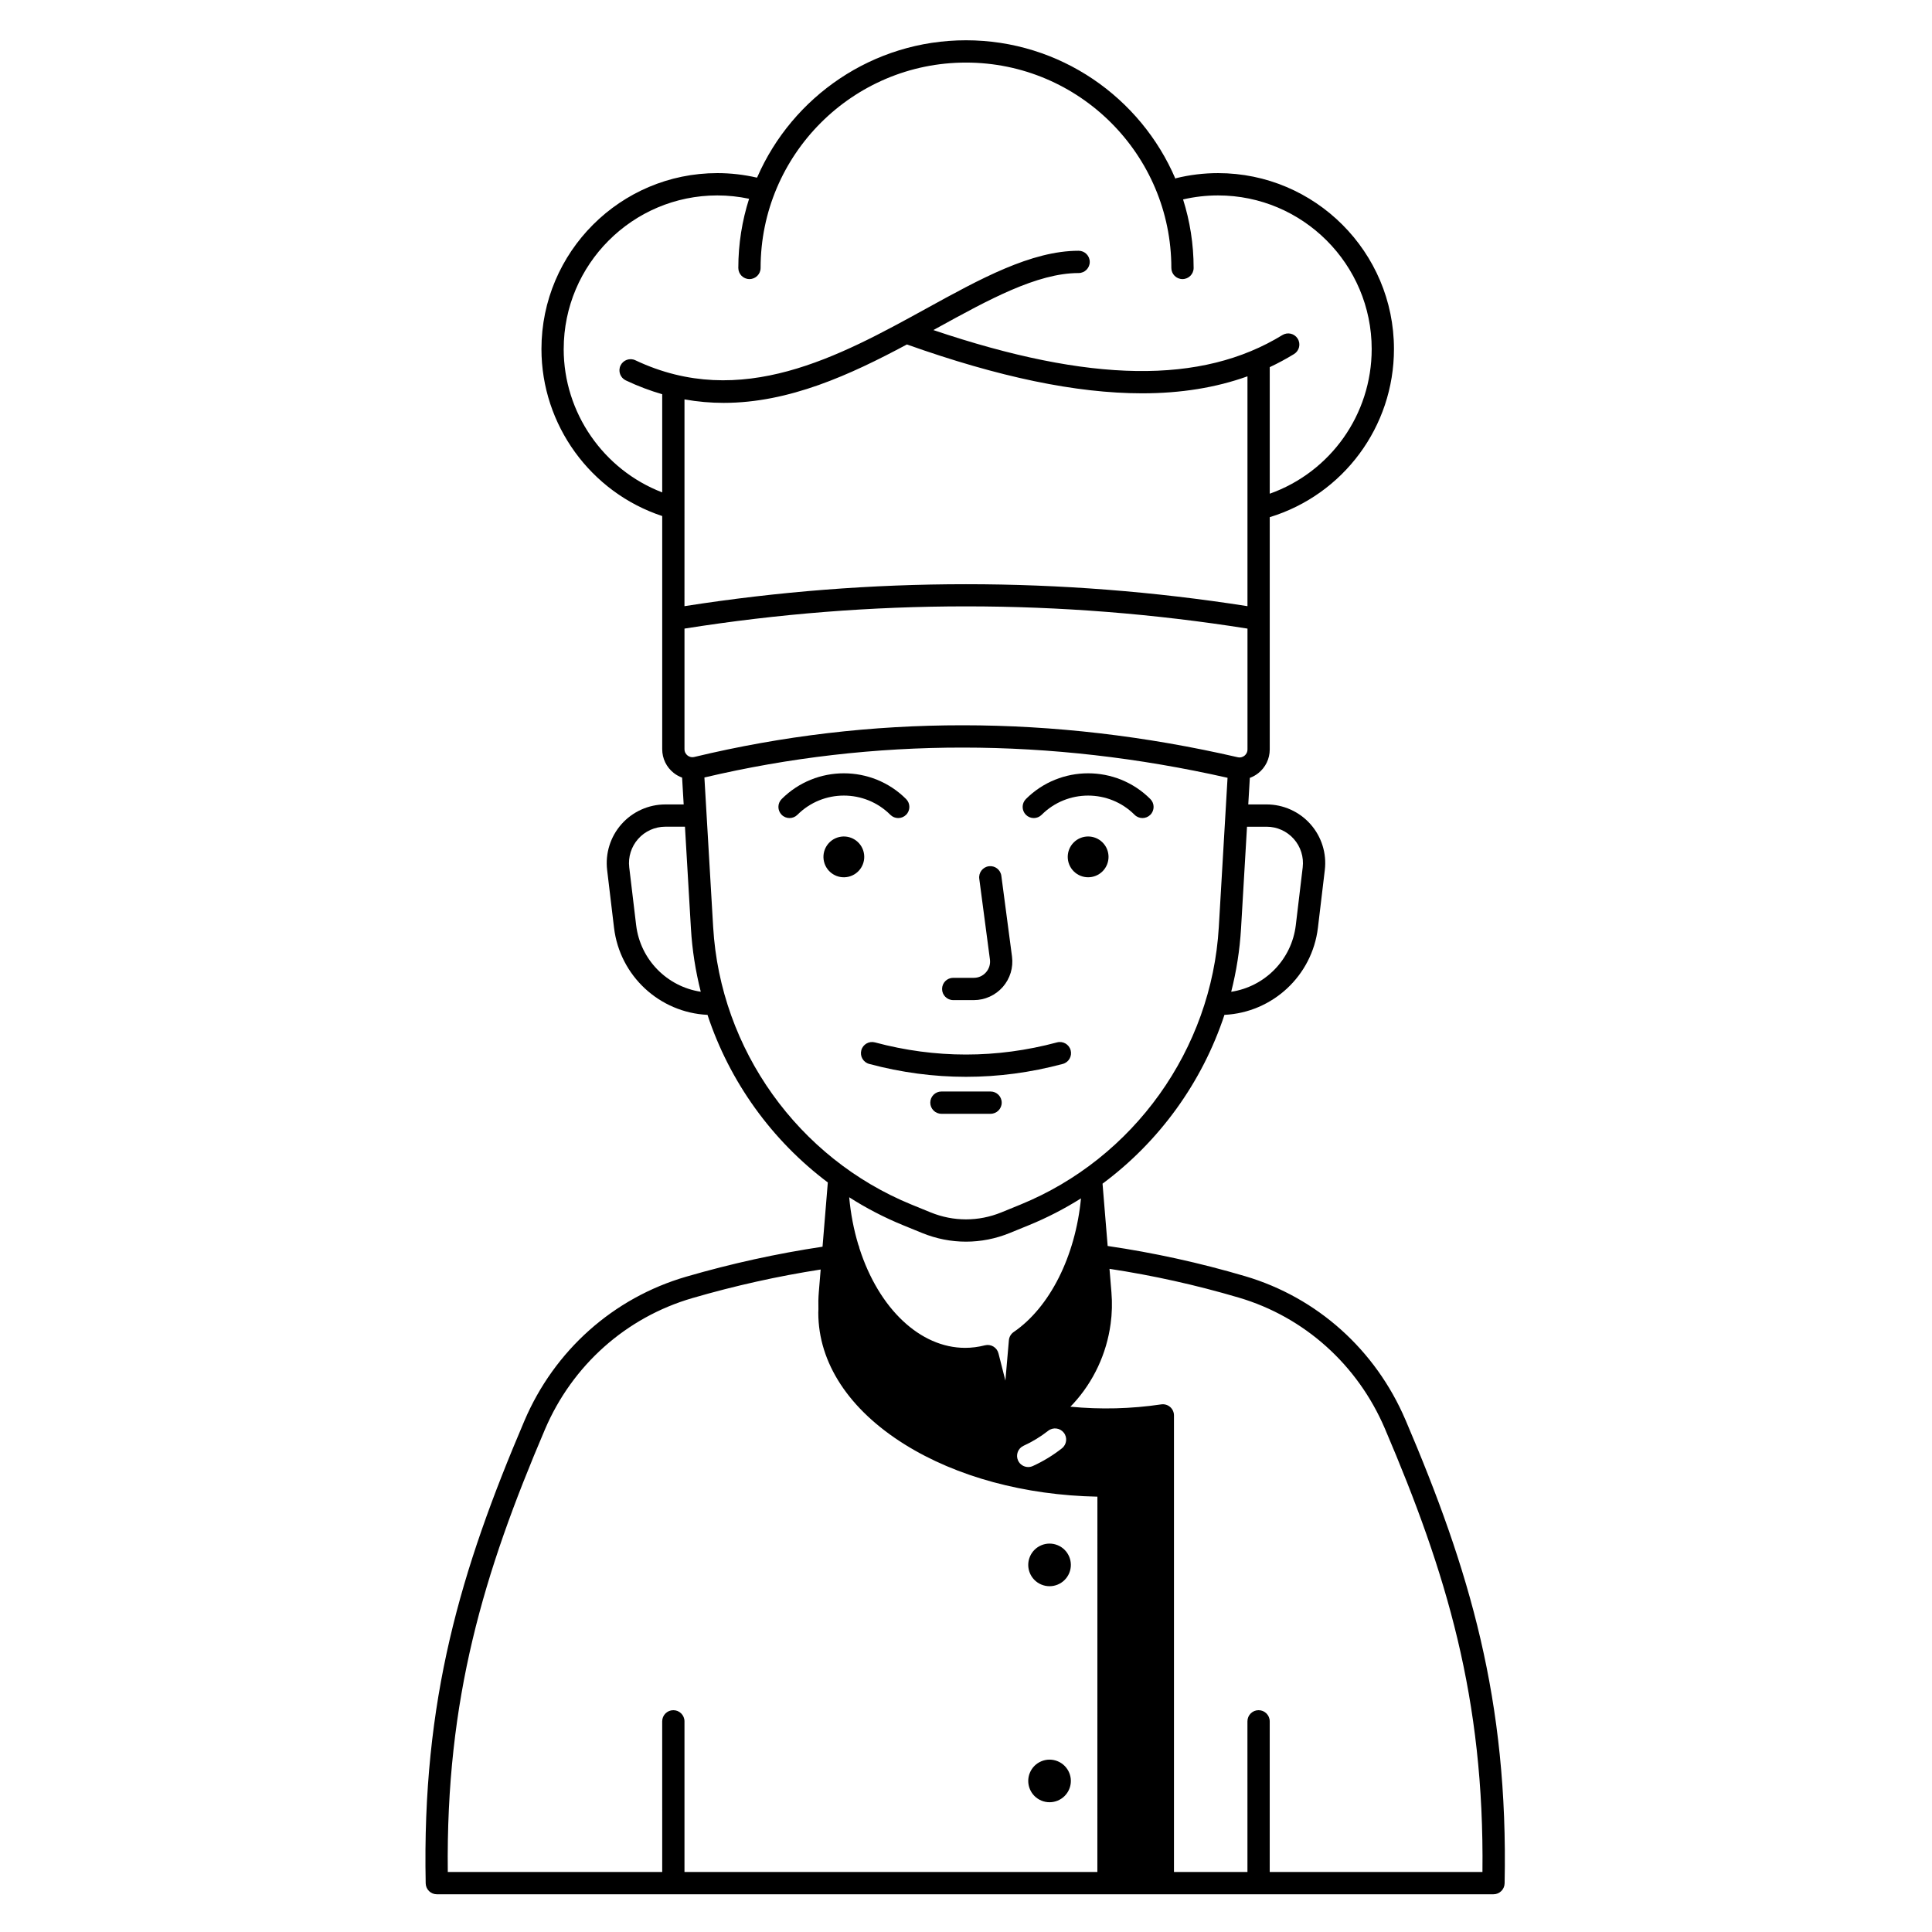 <?xml version="1.0" encoding="UTF-8"?>
<!-- Uploaded to: ICON Repo, www.svgrepo.com, Generator: ICON Repo Mixer Tools -->
<svg fill="#000000" width="800px" height="800px" version="1.1" viewBox="144 144 512 512" xmlns="http://www.w3.org/2000/svg">
 <g>
  <path d="m425.65 425.95c1.574-0.422 2.508-2.039 2.086-3.617-0.422-1.574-2.039-2.512-3.617-2.086-16.008 4.289-32.238 4.289-48.246 0-1.578-0.422-3.195 0.512-3.617 2.086s0.512 3.195 2.086 3.617c8.512 2.281 17.082 3.418 25.652 3.418 8.578 0.004 17.148-1.137 25.656-3.418z"/>
  <path d="m406.51 433.26h-13.023c-1.629 0-2.953 1.32-2.953 2.953 0 1.629 1.32 2.953 2.953 2.953h13.023c1.629 0 2.953-1.32 2.953-2.953-0.004-1.633-1.324-2.953-2.953-2.953z"/>
  <path d="m396.61 409.04h5.453c2.941 0 5.742-1.27 7.684-3.481 1.941-2.215 2.832-5.156 2.445-8.074l-2.824-21.383c-0.215-1.617-1.695-2.75-3.312-2.539-1.617 0.215-2.754 1.695-2.539 3.312l2.824 21.383c0.164 1.25-0.203 2.461-1.031 3.406-0.832 0.949-1.98 1.469-3.242 1.469h-5.453c-1.629 0-2.953 1.32-2.953 2.953-0.004 1.629 1.32 2.953 2.949 2.953z"/>
  <path d="m372.89 369.84c0.684 2.906-1.113 5.816-4.019 6.504s-5.816-1.113-6.504-4.019c-0.684-2.906 1.113-5.816 4.019-6.504 2.906-0.684 5.816 1.113 6.504 4.019"/>
  <path d="m379.95 359.93c1.152 1.152 3.023 1.152 4.176 0s1.152-3.023 0-4.176c-9.094-9.09-23.887-9.094-32.977 0-1.152 1.152-1.152 3.023 0 4.176 0.574 0.578 1.332 0.863 2.086 0.863 0.754 0 1.512-0.289 2.086-0.863 6.789-6.793 17.836-6.789 24.629 0z"/>
  <path d="m436.19 367.26c2.109 2.109 2.109 5.531 0 7.644-2.113 2.109-5.535 2.109-7.644 0-2.113-2.113-2.113-5.535 0-7.644 2.109-2.113 5.531-2.113 7.644 0"/>
  <path d="m420.05 359.93c6.789-6.789 17.84-6.789 24.629 0 0.574 0.578 1.332 0.863 2.086 0.863 0.754 0 1.512-0.289 2.086-0.863 1.152-1.152 1.152-3.023 0-4.176-9.09-9.094-23.887-9.09-32.977 0-1.152 1.152-1.152 3.023 0 4.176s3.023 1.152 4.176 0z"/>
  <path d="m424.3 610.75c2.883 1.195 4.25 4.496 3.059 7.375-1.195 2.883-4.496 4.25-7.379 3.055-2.879-1.191-4.246-4.492-3.055-7.375 1.195-2.879 4.496-4.246 7.375-3.055"/>
  <path d="m424.3 553.5c2.883 1.191 4.25 4.496 3.059 7.375-1.195 2.883-4.496 4.25-7.379 3.055-2.879-1.191-4.246-4.492-3.055-7.375 1.195-2.879 4.496-4.246 7.375-3.055"/>
  <path d="m516.46 520.28c-7.922-18.566-23.406-32.445-42.484-38.074-12.078-3.562-24.23-6.219-36.434-8.008l-1.105-13.422v-0.004l-0.254-3.086c15.094-11.195 26.422-26.902 32.309-44.738 12.707-0.609 23.246-10.328 24.77-23.082l1.828-15.309c0.527-4.406-0.863-8.836-3.809-12.152-2.945-3.316-7.18-5.223-11.617-5.223h-4.859l0.414-7.035c0.801-0.293 1.559-0.711 2.246-1.258 1.922-1.531 3.027-3.816 3.027-6.273v-61.559c19.496-5.965 32.922-23.969 32.922-44.566 0-25.703-20.91-46.613-46.613-46.613-3.785 0-7.531 0.457-11.176 1.355l-0.121 0.156c-9.203-21.562-30.617-36.715-55.508-36.715-24.711 0-45.992 14.941-55.305 36.258l-0.008-0.012c-0.023 0.055-0.051 0.105-0.074 0.16-3.449-0.797-6.973-1.203-10.508-1.203-25.703 0-46.613 20.91-46.613 46.613 0 20.129 13.051 38.016 32.004 44.266v61.789c0 2.473 1.113 4.769 3.055 6.301 0.68 0.535 1.426 0.941 2.215 1.23l0.418 7.109h-4.859c-4.438 0-8.672 1.902-11.617 5.223-2.945 3.316-4.332 7.75-3.809 12.152l1.828 15.309c1.523 12.754 12.059 22.473 24.77 23.082 5.832 17.668 17.008 33.238 31.887 44.414l-0.281 3.41-1.121 13.617c-12.047 1.809-24.105 4.445-36.148 7.949-19.281 5.609-34.902 19.527-42.859 38.191-16.898 39.637-27.168 73.969-26.16 122.58 0.035 1.605 1.344 2.891 2.953 2.891h280.02c1.605 0 2.918-1.285 2.953-2.891 1.008-48.66-9.305-83.078-26.27-122.83zm-36.793-157.19c2.75 0 5.375 1.18 7.203 3.238 1.824 2.059 2.688 4.805 2.359 7.535l-1.828 15.309c-1.098 9.18-8.223 16.309-17.121 17.66 1.379-5.441 2.269-11.047 2.606-16.758l1.582-26.98zm-151.67-18.488c-0.867 0.207-1.5-0.156-1.797-0.395-0.301-0.238-0.805-0.77-0.805-1.664v-31.957c49.516-7.856 99.68-7.856 149.2 0v32.027c0 0.887-0.5 1.418-0.797 1.656s-0.926 0.605-1.793 0.406c-48.891-11.27-97.34-11.293-144-0.074zm-2.602-65.781v-28.977c3.508 0.629 6.973 0.922 10.391 0.922 17.363 0 33.547-7.449 48.551-15.48 24.277 8.633 44.828 12.949 62.324 12.949 10.324 0 19.582-1.508 27.93-4.504v60.91c-49.52-7.758-99.676-7.758-149.2 0zm-32.008-42.324c0-22.445 18.262-40.707 40.707-40.707 2.832 0 5.652 0.301 8.422 0.887-1.848 5.785-2.856 11.941-2.856 18.332 0 1.629 1.32 2.953 2.953 2.953 1.629 0 2.953-1.32 2.953-2.953 0-30.012 24.414-54.426 54.426-54.426s54.426 24.414 54.426 54.426c0 1.629 1.32 2.953 2.953 2.953 1.629 0 2.953-1.32 2.953-2.953 0-6.324-0.984-12.422-2.797-18.156 3.027-0.707 6.137-1.062 9.277-1.062 22.445 0 40.707 18.262 40.707 40.707 0 17.371-10.934 32.625-27.016 38.34v-33.539c2.215-1.043 4.359-2.199 6.441-3.473 1.391-0.852 1.824-2.672 0.973-4.059-0.852-1.391-2.668-1.824-4.059-0.973-21.387 13.125-50.895 12.723-92.496-1.324 0.32-0.176 0.641-0.352 0.961-0.527 13.633-7.5 26.508-14.582 37.527-14.582 1.629 0 2.953-1.32 2.953-2.953 0-1.629-1.32-2.953-2.953-2.953-12.535 0-26.059 7.438-40.375 15.316-22.996 12.652-49.059 26.988-77.09 13.703-1.473-0.699-3.234-0.07-3.934 1.402s-0.07 3.234 1.402 3.934c3.254 1.543 6.469 2.746 9.648 3.664v26.016c-15.551-5.984-26.109-21.078-26.109-37.992zm19.195 152.67-1.828-15.309c-0.328-2.731 0.535-5.477 2.359-7.535 1.824-2.059 4.449-3.238 7.203-3.238h5.203l1.582 26.98c0.336 5.711 1.227 11.316 2.606 16.758-8.898-1.344-16.027-8.477-17.125-17.656zm20.414 0.559-2.324-39.684c44.938-10.594 91.562-10.566 138.64 0.082l-2.32 39.602c-1.898 32.383-22.527 61.234-52.555 73.5l-5.078 2.074c-6.039 2.465-12.688 2.465-18.727 0l-5.078-2.074c-30.027-12.266-50.656-41.117-52.555-73.5zm50.32 78.965 5.078 2.074c3.738 1.527 7.668 2.289 11.598 2.289s7.856-0.766 11.598-2.293l5.078-2.074c4.84-1.977 9.449-4.367 13.801-7.102-1.473 15.336-8.254 28.855-17.832 35.414-0.73 0.5-1.199 1.301-1.273 2.18l-0.93 10.695c-0.613-2.363-1.238-4.82-1.828-7.203-0.188-0.766-0.676-1.418-1.352-1.824-0.676-0.402-1.48-0.52-2.246-0.324-1.742 0.445-3.504 0.672-5.238 0.672-11.891 0-22.859-10.34-28.016-26.375-0.047-0.328-0.145-0.645-0.289-0.934-1.223-4.031-2.027-8.266-2.426-12.598 4.488 2.871 9.258 5.356 14.277 7.402zm42.102 59.133c-2.375 1.863-4.969 3.445-7.711 4.691-0.398 0.18-0.812 0.266-1.223 0.266-1.121 0-2.191-0.641-2.688-1.727-0.676-1.484-0.023-3.234 1.461-3.91 2.316-1.055 4.504-2.391 6.512-3.965 1.281-1.008 3.137-0.785 4.144 0.5 1.012 1.281 0.785 3.137-0.496 4.144zm9.395 112.27h-109.42v-39.922c0-1.629-1.32-2.953-2.953-2.953-1.629 0-2.953 1.32-2.953 2.953l0.004 39.922h-56.824c-0.527-46.035 9.48-79.125 25.734-117.25 7.258-17.027 21.5-29.723 39.078-34.836 11.332-3.297 22.672-5.812 34.004-7.574l-0.496 6.047c-0.059 0.727-0.094 1.457-0.113 2.184-0.004 0.098 0 0.195 0 0.293-0.012 0.633-0.008 1.27 0.012 1.898v0.152l-0.008 0.203c-0.012 0.223-0.023 0.445-0.023 0.668 0 13.297 8.133 25.691 22.895 34.906 13.758 8.586 31.812 13.469 51.07 13.848zm102.05 0h-56.375v-39.922c0-1.629-1.32-2.953-2.953-2.953-1.629 0-2.953 1.32-2.953 2.953l0.004 39.922h-19.473v-121c0-0.859-0.375-1.676-1.023-2.234-0.652-0.562-1.512-0.809-2.363-0.684-7.961 1.188-16.121 1.387-24.07 0.613 0.254-0.262 0.512-0.516 0.758-0.781 5.414-5.891 8.84-13.305 9.902-21.125 0.004-0.016 0.004-0.035 0.008-0.051 0.082-0.613 0.148-1.227 0.203-1.844 0.008-0.086 0.02-0.168 0.023-0.25 0.043-0.551 0.07-1.105 0.09-1.656 0.004-0.145 0.016-0.293 0.02-0.438 0.012-0.504 0.008-1.012 0-1.52-0.004-0.188 0.004-0.375-0.004-0.566-0.016-0.566-0.051-1.133-0.094-1.699-0.008-0.121-0.012-0.242-0.02-0.363l-0.516-6.242c11.477 1.742 22.906 4.273 34.266 7.625 17.379 5.129 31.496 17.785 38.723 34.73 16.324 38.227 26.375 71.402 25.848 117.49z"/>
 </g>
</svg>